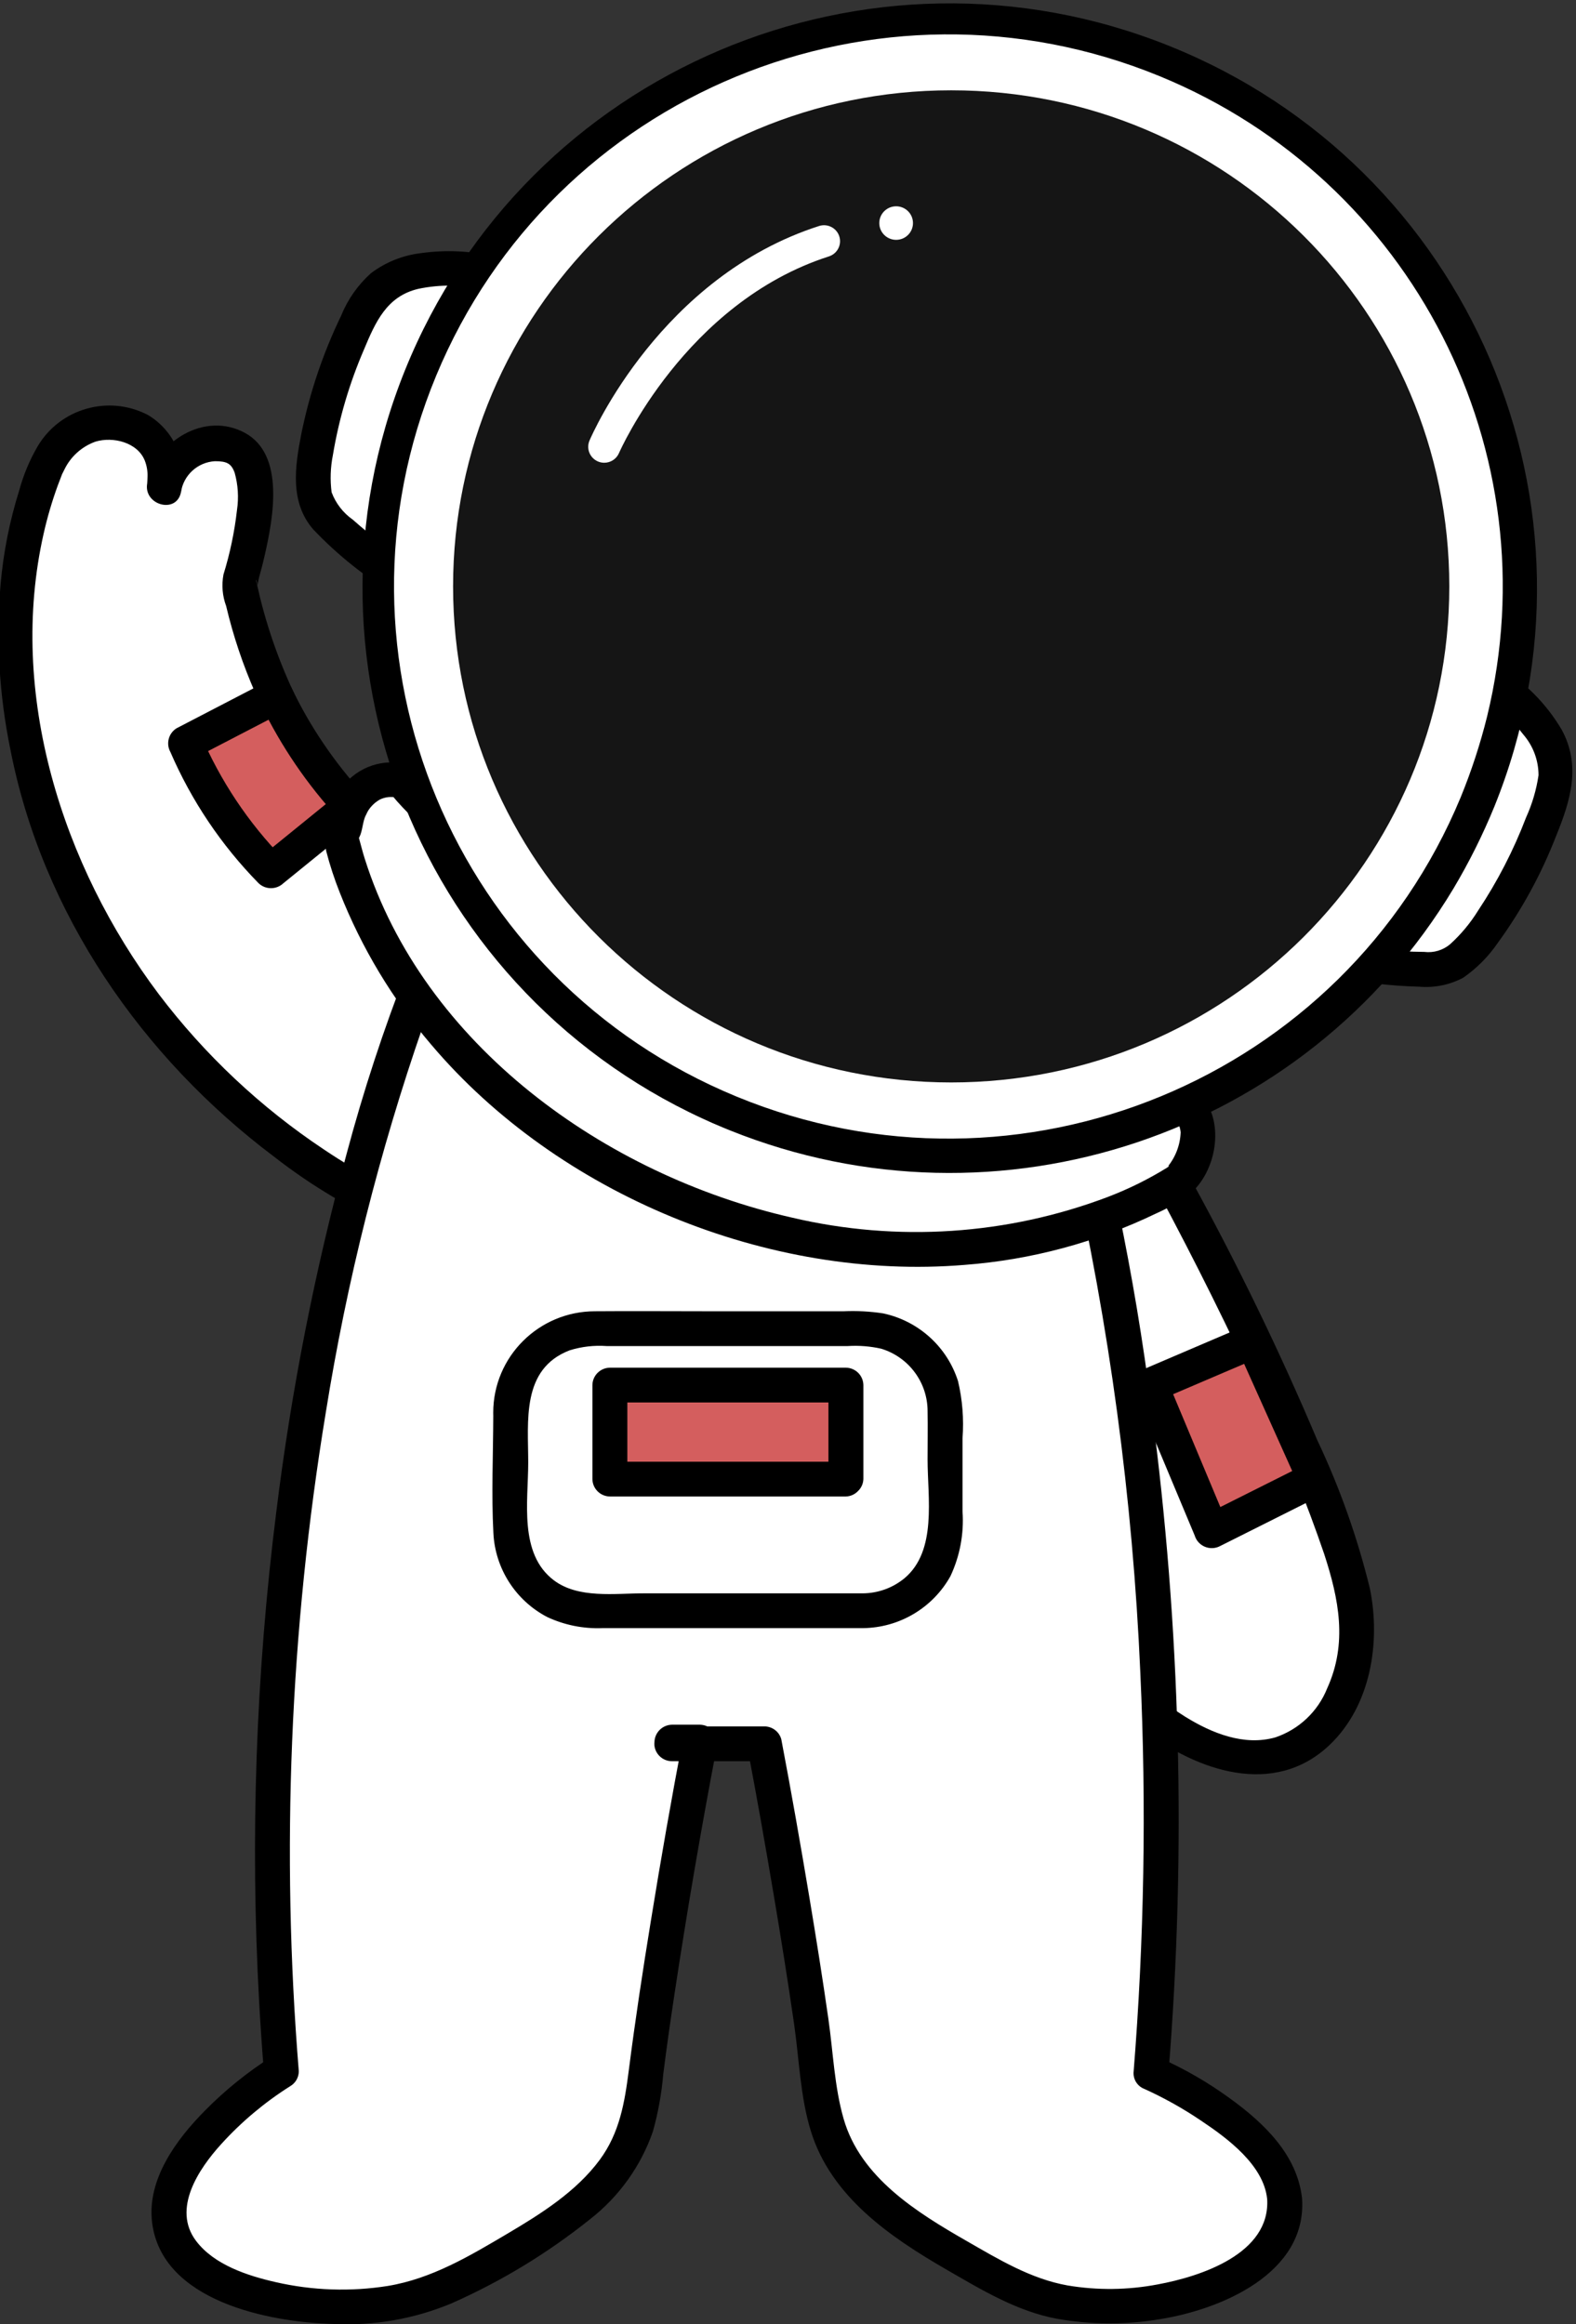 <?xml version="1.0" encoding="UTF-8"?><svg xmlns="http://www.w3.org/2000/svg" xmlns:xlink="http://www.w3.org/1999/xlink" height="264.0" overflow="hidden" preserveAspectRatio="xMidYMid meet" version="1.0" viewBox="0.0 0.0 179.0 264.0" width="179.0" zoomAndPan="magnify"><rect x="0.0" y="0.0" width="179.0" height="264.0" fill="#333333" stroke="none"/><defs><clipPath id="a"><path d="M346 71H525V335H346z"/></clipPath></defs><g clip-path="url(#a)" transform="translate(-346 -71)"><g id="change1_1"><path d="M658.76 197.187C658.76 197.187 678.106 233.46 679.315 245.551 680.524 257.643 670.851 269.734 655.133 256.434L632.764 201.418Z" fill="#FFF" transform="matrix(1.004 0 0 1 -182.039 8.417)"/></g><g id="change2_1"><path d="M657.054 198.184C661.177 205.919 665.062 213.781 668.707 221.769 671.383 227.413 673.731 233.206 675.74 239.12 677.383 244.194 678.41 249.215 676.072 254.371 675.029 256.99 672.893 259.022 670.225 259.933 666.679 260.955 662.995 259.451 660.009 257.586 659.526 257.284 659.052 256.968 658.586 256.638 658.326 256.453 658.068 256.263 657.814 256.07 657.673 255.963 656.594 255.335 657.034 255.679 656.878 255.557 657.168 256.053 656.994 255.8 656.862 255.548 656.754 255.284 656.673 255.011L655.288 251.604 643.76 223.252 638.003 209.094C636.961 206.531 636.115 203.71 634.819 201.262 634.758 201.147 634.719 201.015 634.67 200.894L633.289 203.325 659.285 199.093C661.789 198.685 660.727 194.876 658.234 195.282L632.239 199.514C631.187 199.805 630.569 200.892 630.858 201.945L638.982 221.926 651.223 252.032 652.79 255.884C653.261 257.155 654.11 258.252 655.221 259.028 661.287 263.727 670.062 266.82 676.366 260.778 681.02 256.317 682.145 249.105 680.903 243.016 679.491 237.22 677.5 231.581 674.959 226.184 670.729 216.146 665.994 206.328 660.773 196.768 660.667 196.577 660.569 196.382 660.466 196.189 659.27 193.944 655.857 195.938 657.054 198.184Z" transform="matrix(1.004 0 0 1 -182.039 8.417)"/></g><g id="change1_2"><path d="M571.099 200.209C553.51 191.834 539.703 177.164 532.408 159.1 532.408 159.1 522.735 136.127 531.199 115.572 531.199 115.572 533.617 109.526 539.663 110.735 545.708 111.944 544.499 117.99 544.499 117.99 544.499 117.99 545.708 111.944 551.754 113.153 557.799 114.363 552.963 128.872 552.963 128.872 552.963 128.872 556.59 148.218 568.681 156.682L580.772 176.027Z" fill="#FFF" transform="matrix(1.004 0 0 1 -182.039 8.417)"/></g><g id="change2_2"><path d="M571.625 198.304C572.371 198.61 571.689 198.328 571.332 198.164 570.663 197.857 570.003 197.529 569.35 197.19 567.019 195.973 564.757 194.626 562.577 193.156 555.409 188.364 549.097 182.403 543.903 175.521 532.968 160.933 526.775 141.344 530.875 123.185 531.291 121.333 531.825 119.509 532.473 117.724 532.606 117.36 532.747 116.999 532.886 116.638 533.444 115.186 532.886 116.593 532.949 116.467 533.04 116.285 533.124 116.1 533.221 115.92 533.931 114.441 535.196 113.302 536.741 112.748 538.725 112.151 541.494 112.83 542.318 114.911 542.55 115.51 542.653 116.15 542.621 116.791 542.62 117.04 542.599 117.286 542.584 117.534 542.553 118.048 542.66 117.115 542.593 117.464 542.12 119.941 545.881 121.018 546.404 118.515 546.678 116.572 548.283 115.09 550.242 114.972 551.562 114.97 552.087 115.205 552.478 116.272 552.865 117.653 552.956 119.101 552.745 120.52 552.464 123.005 551.951 125.458 551.215 127.847 550.99 129.044 551.095 130.279 551.518 131.421 553.115 138.227 555.956 144.679 559.897 150.452 561.125 152.208 562.507 153.851 564.026 155.362 564.797 156.111 565.609 156.817 566.458 157.474 566.844 157.774 567.629 158.569 566.978 157.684 567.009 157.722 567.035 157.764 567.056 157.809 567.969 159.595 569.034 161.299 570.24 162.903L579.066 177.024 578.867 175.502 569.194 199.684C568.25 202.045 572.071 203.071 573.005 200.735L581.051 180.621C581.539 179.402 582.098 178.189 582.521 176.946 582.798 176.13 582.666 175.229 582.165 174.527 580.207 171.246 578.11 168.039 576.085 164.799 574.228 161.829 572.465 158.772 570.504 155.869 569.997 155.244 569.395 154.701 568.721 154.261 567.511 153.282 566.387 152.202 565.361 151.033 563.376 148.741 561.674 146.219 560.289 143.522 558.128 139.382 556.471 134.998 555.353 130.463 555.219 129.931 555.122 129.384 554.974 128.856 554.674 127.782 555.294 129.065 554.88 129.364 555.08 129.219 555.19 128.351 555.25 128.142 555.491 127.298 555.707 126.447 555.899 125.591 556.81 121.53 558.217 114.272 553.662 111.767 549.095 109.255 543.586 112.72 542.595 117.464L546.406 118.515C547.202 115.074 545.682 111.514 542.647 109.709 538.221 107.411 532.77 108.961 530.216 113.244 529.292 114.832 528.582 116.534 528.105 118.308 527.028 121.756 526.324 125.309 526.005 128.907 525.472 135.19 525.843 141.517 527.105 147.695 530.71 166.293 541.963 182.688 556.997 194.018 561.162 197.281 565.725 200.002 570.575 202.116 572.925 203.081 573.949 199.259 571.625 198.304Z" transform="matrix(1.004 0 0 1 -182.039 8.417)"/></g><g id="change1_3"><path d="M671.26 312.359C670.615 304.386 656.145 298.05 656.145 298.05 662.151 223.375 642.806 171.383 642.806 171.383L608.986 166.85 608.773 169.674 608.547 166.657 574.727 171.191C574.727 171.191 551.754 223.182 557.76 297.858 557.76 297.858 545.708 305.403 545.063 313.376 544.194 324.131 566.598 327.403 576.805 322.142 592.864 313.867 597.7 309.03 598.772 299.974 600.683 283.848 605.12 260.473 605.12 260.473L601.947 260.473 601.932 260.666 612.413 260.666C612.413 260.666 616.851 284.04 618.76 300.167 619.833 309.223 624.669 314.059 640.727 322.335 650.934 327.595 672.129 323.114 671.26 312.359Z" fill="#FFF" transform="matrix(1.004 0 0 1 -182.039 8.417)"/></g><g id="change2_3"><path d="M673.236 312.359C672.717 307.358 668.909 303.732 665.042 300.923 662.578 299.121 659.93 297.586 657.142 296.343L658.121 298.049C660.15 272.851 659.502 247.509 656.189 222.447 654.292 207.453 651.235 192.628 647.048 178.106 646.328 175.675 645.594 173.235 644.711 170.857 644.44 170.024 643.681 169.446 642.806 169.406L613.217 165.441 608.986 164.874C607.872 164.725 607.081 165.904 607.01 166.851L606.797 169.674 610.75 169.674 610.523 166.658C610.451 165.703 609.669 164.531 608.547 164.682L584.374 167.922C581.193 168.348 577.976 168.668 574.811 169.204 572.882 169.53 572.618 171.101 571.987 172.69 569.322 179.535 567.041 186.523 565.153 193.622 561.542 206.976 558.881 220.57 557.193 234.301 554.874 252.797 554.226 271.464 555.257 290.077 555.4 292.673 555.576 295.266 555.784 297.857L556.762 296.151C553.992 297.91 551.432 299.98 549.133 302.32 545.893 305.605 542.554 310.126 543.138 315.012 544.211 323.999 556.381 326.375 563.657 326.569 568.213 326.797 572.762 326.004 576.972 324.246 582.602 321.751 587.882 318.532 592.681 314.673 595.961 312.106 598.431 308.647 599.793 304.711 600.389 302.573 600.783 300.383 600.969 298.171 601.348 295.148 601.779 292.132 602.233 289.119 603.648 279.718 605.246 270.344 607.026 260.998 607.3 259.925 606.653 258.833 605.58 258.558 605.43 258.52 605.275 258.499 605.12 258.496L601.947 258.496C600.866 258.52 599.995 259.391 599.971 260.472L599.956 260.665C599.967 261.752 600.846 262.631 601.932 262.642L612.413 262.642 610.507 261.191C611.554 266.71 612.525 272.245 613.456 277.785 614.278 282.679 615.061 287.579 615.768 292.491 616.343 296.489 616.466 300.743 617.651 304.622 619.933 312.093 626.609 316.684 633.053 320.418 636.967 322.687 640.975 325.13 645.478 325.972 649.349 326.662 653.311 326.678 657.187 326.019 664.097 324.909 673.764 320.815 673.236 312.36 673.078 309.833 669.125 309.815 669.284 312.36 669.673 318.591 661.763 321.179 656.885 322.079 653.525 322.721 650.078 322.76 646.705 322.193 642.53 321.442 638.911 319.231 635.278 317.138 629.627 313.882 623.29 309.934 621.377 303.286 620.327 299.635 620.184 295.674 619.648 291.925 618.99 287.314 618.262 282.711 617.498 278.116 616.499 272.114 615.452 266.118 614.318 260.139 614.077 259.285 613.3 258.694 612.412 258.689L601.932 258.689 603.908 260.665 603.923 260.472 601.946 262.448 605.12 262.448 603.214 259.947C601.902 266.865 600.687 273.802 599.569 280.757 598.652 286.395 597.795 292.044 597.074 297.711 596.606 301.393 596.039 304.846 593.789 307.912 591.148 311.512 587.158 314.044 583.379 316.287 579.082 318.838 574.784 321.425 569.796 322.252 565.585 322.92 561.284 322.773 557.128 321.818 553.95 321.092 550.158 319.857 548.11 317.127 545.381 313.487 548.412 308.953 550.964 306.134 553.253 303.601 555.875 301.391 558.758 299.563 559.365 299.21 559.739 298.56 559.736 297.857 557.713 272.883 558.739 247.756 562.791 223.031 565.175 208.086 568.86 193.379 573.806 179.076 574.449 177.253 575.12 175.439 575.836 173.643 576.021 173.178 576.212 172.716 576.402 172.253 576.245 172.633 576.269 172.558 576.432 172.188L574.726 173.167 604.314 169.201 608.545 168.634 606.569 166.658 606.796 169.674C606.836 170.766 607.753 171.618 608.844 171.579 609.88 171.541 610.71 170.71 610.748 169.674L610.961 166.851 608.984 168.827 638.573 172.793 642.804 173.36 640.898 171.909C643.419 179.069 645.476 186.384 647.055 193.808 651.436 213.133 654.074 232.812 654.937 252.608 655.634 267.757 655.377 282.934 654.167 298.05 654.153 298.756 654.529 299.413 655.146 299.757 657.497 300.811 659.75 302.071 661.879 303.522 664.81 305.493 668.884 308.525 669.282 312.359 669.543 314.864 673.498 314.891 673.236 312.359Z" transform="matrix(1.004 0 0 1 -182.039 8.417)"/></g><g id="change1_4"><path d="M659.014 187.162 607.379 188.409 571.449 151.304C571.449 151.304 565.638 149.549 564.559 157.931 564.559 157.931 569.794 185.373 603.047 198.99 636.299 212.607 659.278 196.719 659.278 196.719 664.388 189.986 659.014 187.162 659.014 187.162Z" fill="#FFF" transform="matrix(1.004 0 0 1 -182.039 8.417)"/></g><g id="change2_4"><path d="M659.014 185.186 613.795 186.278 607.379 186.433 608.776 187.012 586.066 163.559 574.15 151.253C573.534 150.397 572.689 149.733 571.712 149.338 568.85 148.721 565.907 149.956 564.34 152.43 562.945 154.414 562.404 156.875 562.838 159.262 563.251 160.864 563.764 162.438 564.373 163.975 566.843 170.261 570.336 176.095 574.712 181.239 589.058 198.255 612.871 208.099 635.025 206.268 642.559 205.699 649.918 203.718 656.719 200.426 657.949 199.876 659.126 199.215 660.237 198.452 663.378 196.092 664.509 190.621 662.152 187.414 661.589 186.614 660.859 185.946 660.012 185.456 657.774 184.246 655.776 187.657 658.017 188.869 658.125 188.926 658.228 188.991 658.326 189.063 658.578 189.253 658.287 189.029 658.253 189.001 658.39 189.108 658.519 189.225 658.64 189.352 659.127 189.852 659.43 190.503 659.5 191.198 659.446 192.678 658.895 194.096 657.936 195.224 658.174 194.89 658.36 194.969 657.961 195.221 655.854 196.53 653.628 197.636 651.313 198.527 639.894 202.882 627.43 203.707 615.535 200.896 594.323 196.061 573.841 181.242 567.191 160.105 566.958 159.363 566.771 158.613 566.566 157.865 566.528 157.731 566.498 157.595 566.475 157.458 566.457 157.34 566.283 158.273 566.584 157.688 566.968 156.94 566.941 155.936 567.332 155.145 567.653 154.414 568.202 153.806 568.897 153.413 569.389 153.167 569.943 153.071 570.489 153.136 570.58 153.139 570.672 153.146 570.762 153.158 569.927 153.09 570.67 153.121 570.662 153.15 570.748 153.165 570.833 153.185 570.917 153.209 569.372 152.234 570.041 152.639 570.322 152.981 571.775 154.754 573.568 156.333 575.161 157.979L583.939 167.043 602.128 185.827C603.333 187.218 604.614 188.541 605.965 189.79 607.206 190.811 609.475 190.336 610.965 190.3L657.752 189.17 659.014 189.14C661.553 189.077 661.562 185.124 659.014 185.186Z" transform="matrix(1.004 0 0 1 -182.039 8.417)"/></g><g id="change1_5"><path d="M694.318 139.882C694.318 139.882 703.272 145.313 701.804 151.772 700.336 158.23 693.502 171.626 689.199 172.496 685.351 173.273 676.671 171.484 676.671 171.484Z" fill="#FFF" transform="matrix(1.004 0 0 1 -182.039 8.417)"/></g><g id="change2_5"><path d="M693.321 141.588C695.241 142.757 696.927 144.273 698.293 146.058 699.383 147.338 699.982 148.963 699.983 150.643 699.74 152.299 699.266 153.913 698.576 155.438 697.164 159.155 695.343 162.703 693.148 166.018 692.277 167.432 691.213 168.717 689.986 169.836 689.176 170.526 688.113 170.844 687.057 170.712 683.738 170.691 680.432 170.31 677.196 169.578L678.377 172.481 693.809 144.845 696.024 140.879C697.266 138.656 693.853 136.66 692.612 138.884L677.179 166.52 674.964 170.486C674.42 171.444 674.755 172.662 675.712 173.207 675.849 173.284 675.995 173.346 676.146 173.389 679.547 174.143 683.013 174.57 686.495 174.666 688.212 174.811 689.934 174.458 691.455 173.65 692.984 172.585 694.307 171.25 695.358 169.711 698.072 165.969 700.29 161.892 701.956 157.582 703.604 153.534 704.823 149.553 702.594 145.455 700.825 142.45 698.32 139.946 695.316 138.176 693.141 136.844 691.153 140.261 693.321 141.588Z" transform="matrix(1.004 0 0 1 -182.039 8.417)"/></g><g id="change1_6"><path d="M581.309 93.604C581.309 93.604 571.118 91.196 567.634 96.829 564.15 102.462 559.625 116.804 562.083 120.442 564.28 123.695 571.722 128.507 571.722 128.507Z" fill="#FFF" transform="matrix(1.004 0 0 1 -182.039 8.417)"/></g><g id="change2_6"><path d="M581.835 91.699C579.123 91.071 576.32 90.948 573.564 91.336 571.504 91.58 569.546 92.37 567.893 93.624 566.42 94.951 565.269 96.598 564.529 98.437 562.47 102.716 560.955 107.236 560.019 111.892 559.291 115.603 558.715 119.641 561.357 122.703 564.117 125.628 567.27 128.156 570.726 130.214 571.682 130.759 572.9 130.425 573.445 129.468 573.523 129.331 573.585 129.185 573.629 129.033L582.015 98.499 583.215 94.13C583.468 93.067 582.812 92 581.749 91.747 580.739 91.507 579.715 92.088 579.404 93.079L571.017 123.613 569.817 127.982 572.72 126.801C570.29 125.26 567.989 123.524 565.84 121.61 564.747 120.838 563.913 119.753 563.448 118.499 563.268 117.098 563.316 115.677 563.591 114.291 564.276 110.168 565.455 106.143 567.104 102.302 568.415 99.159 569.679 96.242 573.253 95.395 575.74 94.869 578.314 94.909 580.784 95.51 583.259 96.085 584.315 92.275 581.835 91.699Z" transform="matrix(1.004 0 0 1 -182.039 8.417)"/></g><g id="change1_7"><path d="M172.15 66.608C172.15 102.295 143.22 131.225 107.533 131.225 71.846 131.225 42.916 102.295 42.916 66.608 42.916 30.921 71.846 1.991 107.533 1.991 143.22 1.991 172.15 30.921 172.15 66.608Z" fill="#FFF" transform="matrix(1.004 0 0 1 346.072 71)"/></g><g id="change2_7"><path d="M691.175 153.153C677.95 185.157 641.283 200.38 609.279 187.155 577.275 173.929 562.052 137.263 575.278 105.258 588.503 73.254 625.17 58.031 657.174 71.257 685.742 83.063 701.445 113.928 694.165 143.971 693.392 147.1 692.392 150.169 691.175 153.153 690.22 155.509 694.042 156.534 694.987 154.204 708.686 120.178 692.207 81.489 658.181 67.789 624.155 54.09 585.466 70.569 571.767 104.595 558.068 138.621 574.546 177.31 608.572 191.009 638.888 203.214 673.577 191.552 690.362 163.512 692.132 160.528 693.678 157.417 694.987 154.204 695.958 151.856 692.135 150.832 691.175 153.153Z" transform="matrix(1.004 0 0 1 -182.039 8.417)"/></g><g id="change3_1"><path d="M163.882 66.608C163.882 97.728 138.654 122.957 107.533 122.957 76.413 122.957 51.184 97.728 51.184 66.608 51.184 35.487 76.413 10.259 107.533 10.259 138.654 10.259 163.882 35.487 163.882 66.608Z" fill="#151515" transform="matrix(1.004 0 0 1 346.072 71)"/></g><g id="change1_8"><path d="M594.291 115.148C593.289 115.147 592.478 114.334 592.479 113.333 592.479 113.089 592.529 112.848 592.624 112.625 592.946 111.867 600.731 94.014 618.596 88.255 619.55 87.948 620.571 88.472 620.879 89.425 621.186 90.379 620.662 91.4 619.708 91.708 603.448 96.949 596.033 113.877 595.96 114.048 595.674 114.716 595.017 115.149 594.291 115.148Z" fill="#FFF" transform="matrix(1.004 0 0 1 -182.039 8.417)"/></g><g id="change1_9"><path d="M103.21 25.339C103.21 26.392 102.357 27.245 101.305 27.245 100.253 27.245 99.399 26.392 99.399 25.339 99.399 24.287 100.253 23.434 101.305 23.434 102.357 23.434 103.21 24.287 103.21 25.339Z" fill="#FFF" transform="matrix(1.004 0 0 1 346.072 71)"/></g><g id="change2_8"><path d="M623.539 243.575 598.748 243.575C595.476 243.575 591.362 244.192 588.593 242.095 584.606 239.076 585.691 233.096 585.691 228.72 585.691 224.006 584.895 218.094 590.362 215.975 591.722 215.547 593.152 215.381 594.575 215.486L621.826 215.486C623.1 215.404 624.38 215.506 625.626 215.787 628.735 216.739 630.86 219.605 630.869 222.856 630.903 224.702 630.869 226.552 630.869 228.398 630.869 232.706 631.965 238.73 628.26 241.857 626.932 242.957 625.264 243.564 623.539 243.575 621 243.635 620.991 247.588 623.539 247.527 627.664 247.489 631.45 245.237 633.451 241.631 634.528 239.333 634.999 236.798 634.822 234.267L634.822 225.966C634.985 223.788 634.814 221.598 634.314 219.472 633.079 215.566 629.84 212.626 625.833 211.772 624.367 211.547 622.881 211.468 621.399 211.533L605.657 211.533C601.52 211.533 597.381 211.5 593.245 211.533 586.883 211.537 581.728 216.698 581.732 223.06 581.732 223.183 581.734 223.306 581.738 223.428 581.725 227.833 581.52 232.298 581.749 236.696 581.935 240.735 584.246 244.372 587.822 246.257 589.774 247.177 591.919 247.612 594.075 247.527L623.539 247.527C624.631 247.489 625.485 246.574 625.447 245.482 625.411 244.444 624.578 243.611 623.539 243.575Z" transform="matrix(1.004 0 0 1 -182.039 8.417)"/></g><g id="change4_1"><path d="M69.179 157.335 95.88 157.335 95.88 168.015 69.179 168.015Z" fill="#D45E5E" transform="matrix(1.004 0 0 1 346.072 71)"/></g><g id="change2_9"><path d="M621.63 228.622 594.929 228.622 596.905 230.598 596.905 219.918 594.929 221.894 621.63 221.894 619.654 219.918 619.654 230.598C619.692 231.69 620.607 232.544 621.699 232.506 622.737 232.47 623.57 231.637 623.606 230.598L623.606 219.918C623.591 218.833 622.715 217.957 621.63 217.942L594.929 217.942C593.844 217.957 592.968 218.833 592.953 219.918L592.953 230.598C592.968 231.683 593.844 232.559 594.929 232.574L621.63 232.574C622.722 232.537 623.576 231.621 623.538 230.53 623.502 229.491 622.669 228.658 621.63 228.622Z" transform="matrix(1.004 0 0 1 -182.039 8.417)"/></g><g id="change4_2"><path d="M141.936 152.358 130.34 157.334 137.243 173.899 148.93 168.015 141.936 152.358Z" fill="#D45E5E" transform="matrix(1.004 0 0 1 346.072 71)"/></g><g id="change2_10"><path d="M666.688 213.234 655.093 218.211C654.317 218.661 653.943 219.579 654.185 220.443L661.087 237.008C661.411 238.074 662.538 238.676 663.604 238.352 663.738 238.311 663.867 238.257 663.99 238.189L675.677 232.305C676.598 231.738 676.911 230.547 676.387 229.601L669.392 213.943C668.836 213.007 667.632 212.692 666.688 213.234 665.768 213.802 665.456 214.992 665.979 215.938L672.974 231.596 673.683 228.892 661.995 234.776 664.898 235.957 657.996 219.393 657.088 221.624 668.683 216.647C669.62 216.092 669.936 214.887 669.392 213.943 668.823 213.024 667.634 212.713 666.688 213.234Z" transform="matrix(1.004 0 0 1 -182.039 8.417)"/></g><g id="change4_3"><path d="M557.18 141.661C559.415 146.189 562.256 150.392 565.624 154.154L556.59 161.518C552.568 157.264 549.297 152.358 546.917 147.009Z" fill="#D45E5E" transform="matrix(1.004 0 0 1 -182.039 8.417)"/></g><g id="change2_11"><path d="M555.473 142.659C557.74 147.364 560.689 151.708 564.226 155.551L564.226 152.756 555.193 160.121 557.988 160.121C554.021 156.037 550.846 151.253 548.624 146.011L547.915 148.715 558.177 143.368C560.434 142.192 558.438 138.78 556.182 139.955L545.92 145.303C545.001 145.871 544.689 147.06 545.211 148.006 547.595 153.547 550.978 158.601 555.193 162.916 555.976 163.659 557.204 163.659 557.988 162.916L567.021 155.551C567.778 154.773 567.778 153.534 567.021 152.756 563.728 149.149 560.986 145.074 558.886 140.664 558.33 139.729 557.126 139.413 556.182 139.955 555.26 140.521 554.948 141.713 555.474 142.659Z" transform="matrix(1.004 0 0 1 -182.039 8.417)"/></g></g></svg>